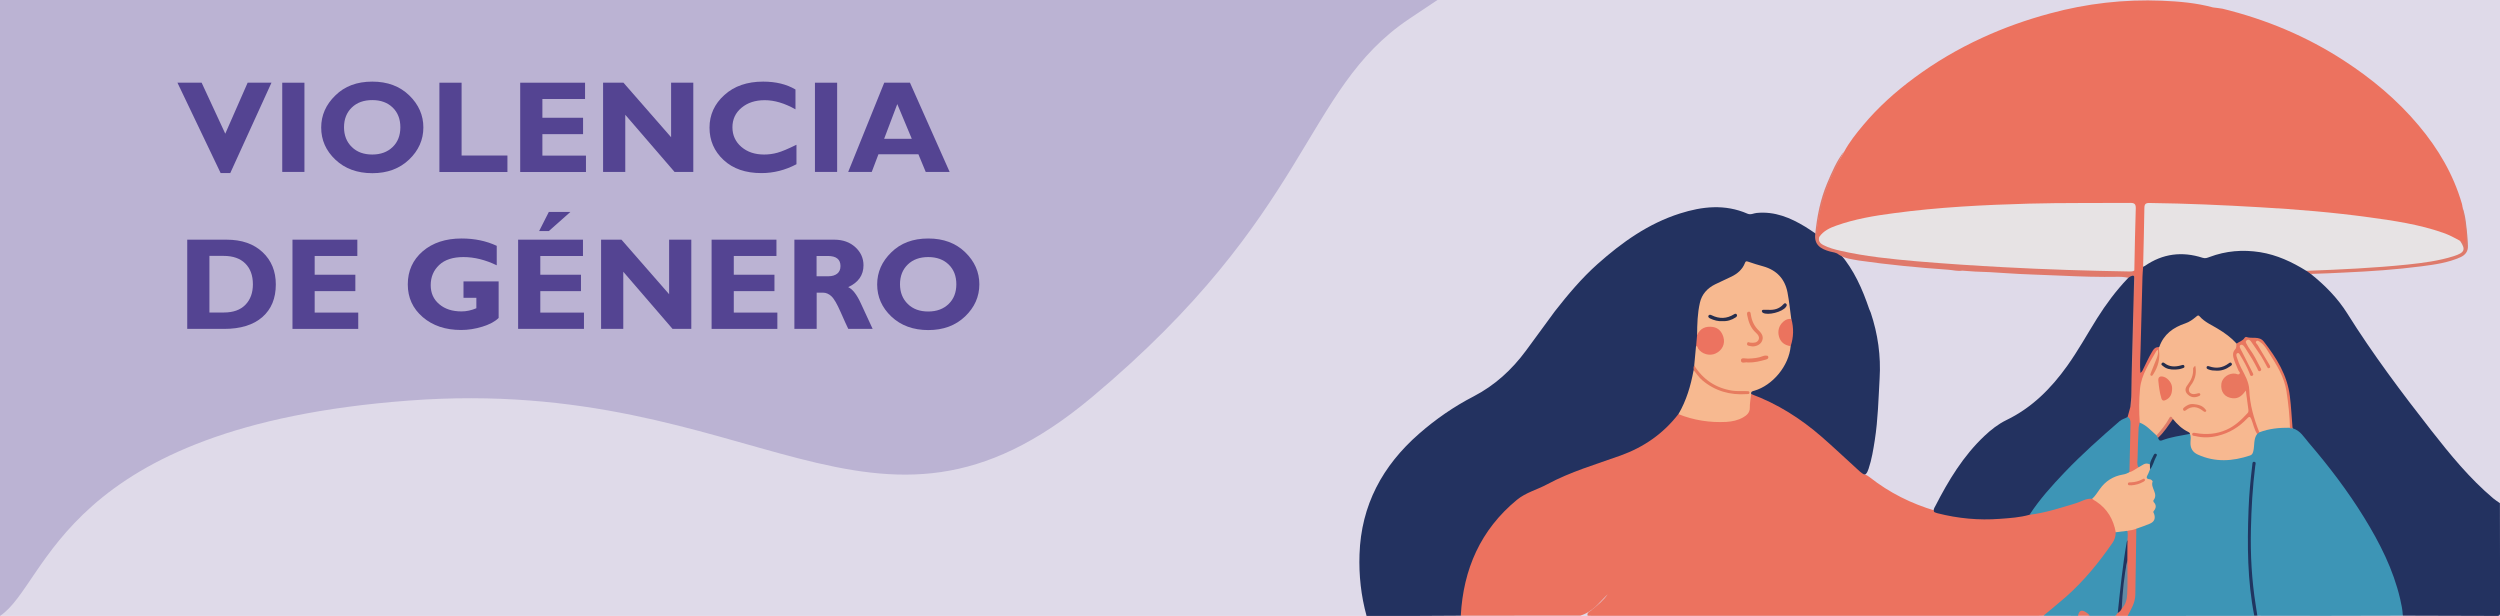 <?xml version="1.0" encoding="utf-8"?>
<!-- Generator: Adobe Illustrator 28.6.0, SVG Export Plug-In . SVG Version: 9.03 Build 54939)  -->
<!DOCTYPE svg PUBLIC "-//W3C//DTD SVG 1.1//EN" "http://www.w3.org/Graphics/SVG/1.1/DTD/svg11.dtd">
<svg version="1.1" id="Capa_1" xmlns:x="http://ns.adobe.com/Extensibility/1.0/" xmlns:i="http://ns.adobe.com/AdobeIllustrator/10.0/" xmlns:graph="http://ns.adobe.com/Graphs/1.0/"
	 xmlns="http://www.w3.org/2000/svg" xmlns:xlink="http://www.w3.org/1999/xlink" x="0px" y="0px" viewBox="0 0 276 68"
	 style="enable-background:new 0 0 276 68;" xml:space="preserve">
<style type="text/css">
	.Sombra_x0020_paralela{fill:none;}
	.Esquinas_x0020_redondeadas_x0020_2_x0020_pt_x002E_{fill:#FFFFFF;stroke:#000000;stroke-miterlimit:10;}
	.Reflejo_x0020_vivo_x0020_X{fill:none;}
	.Bisel_x0020_suave{fill:url(#SVGID_1_);}
	.Atardecer{fill:#FFFFFF;}
	.Follaje_GS{fill:#FFDD00;}
	.Pompadour_GS{fill-rule:evenodd;clip-rule:evenodd;fill:#51AEE2;}
	.st0{fill:#DFDAE9;}
	.st1{fill:#BBB3D3;}
	.st2{fill:#EC725F;}
	.st3{fill:#233260;}
	.st4{fill:#E0796B;}
	.st5{fill:#DE7A6B;}
	.st6{fill:#3D95B6;}
	.st7{fill:#EB725F;}
	.st8{fill:#203560;}
	.st9{fill:#E77462;}
	.st10{fill:#E7E3E4;}
	.st11{fill:#F7B890;}
	.st12{fill:#F7B990;}
	.st13{fill:#E77E5F;}
	.st14{fill:#EC7360;}
	.st15{fill:#EB735E;}
	.st16{fill:#E77C5F;}
	.st17{fill:#E9775F;}
	.st18{fill:#24315E;}
	.st19{fill:#DE7C69;}
	.st20{fill:#1C385D;}
	.st21{fill:#20345F;}
	.st22{fill:#6189A4;}
	.st23{fill:#EB745D;}
	.st24{fill:#E57B5D;}
	.st25{fill:#292E4F;}
	.st26{fill:#E67C5E;}
	.st27{fill:#252D4B;}
	.st28{fill:#E87960;}
	.st29{fill:#E87C5E;}
	.st30{fill:#E87A5D;}
	.st31{fill:#252D4D;}
	.st32{fill:#272D51;}
	.st33{fill:#544492;}
</style>
<linearGradient id="SVGID_1_" gradientUnits="userSpaceOnUse" x1="0" y1="0" x2="0.707" y2="0.707">
	<stop  offset="0" style="stop-color:#E6E6EB"/>
	<stop  offset="0.174" style="stop-color:#E2E2E6"/>
	<stop  offset="0.352" style="stop-color:#D5D4D8"/>
	<stop  offset="0.532" style="stop-color:#C0BFC2"/>
	<stop  offset="0.714" style="stop-color:#A4A2A4"/>
	<stop  offset="0.895" style="stop-color:#828282"/>
	<stop  offset="1" style="stop-color:#6B6E6E"/>
</linearGradient>
<rect class="st0" width="276" height="68"/>
<path class="st1" d="M0,68c5.41-3.59,6.72-20.9,45.17-23.78c38.45-2.88,51.01,20.01,75.33-0.33S143.79,9.98,155.55,2.1
	c3.14-2.1,3.14-2.1,3.14-2.1H0V68z"/>
<path class="st2" d="M245.36,0.96c4.77,1.17,9.25,3.03,13.38,5.71c3.1,2.01,5.91,4.35,8.29,7.19c2.15,2.56,3.82,5.39,4.76,8.62
	c0.04,0.12,0.05,0.25,0.07,0.37c0.23,1.24,0.49,2.48,0.49,3.76c0,0.16,0.1,0.33-0.09,0.44c-0.19,0.1-0.3-0.06-0.42-0.15
	c-0.09-0.07-0.19-0.1-0.3-0.11c-2.21-1.19-4.64-1.68-7.08-2.09c-1.99-0.34-3.98-0.63-5.99-0.83c-2.22-0.22-4.44-0.45-6.68-0.57
	c-2.74-0.14-5.47-0.38-8.22-0.44c-1.89-0.04-3.78-0.2-5.67-0.19c-0.91,0-0.94,0.02-0.92,0.91c0.04,1.95-0.11,3.89-0.16,5.83
	c-0.14,1.47,0.05,2.94-0.15,4.41c-0.03,0.24-0.03,0.47-0.02,0.71c0.06,1.98-0.1,3.96-0.13,5.94c0.26-0.55,0.5-1.12,0.84-1.64
	c0.23-0.35,0.49-0.7,1.01-0.58c0.12,0.09,0.13,0.21,0.11,0.34c-0.02,0.06-0.05,0.11-0.1,0.16c-0.52,0.55-0.72,1.29-1.1,1.93
	c-0.7,1.18-0.91,2.46-0.87,3.81c0.02,0.76,0.05,1.53-0.03,2.29c-0.07,1.59-0.09,3.19-0.19,4.78c-0.3,0.58-0.68,0.77-1.17,0.58
	c-0.08-0.11-0.12-0.23-0.12-0.35c0.01-1.15-0.06-2.31,0.05-3.46c0.07-0.73,0.17-1.47-0.13-2.19c-0.11-0.49,0.02-0.92,0.27-1.34
	c0.18-0.19,0.18-0.43,0.18-0.66c0-0.49-0.01-0.98,0-1.47c0.08-3.39,0.3-6.78,0.23-10.17c-0.01-0.66,0.23-1.34-0.07-1.98
	c-0.12-0.26-0.15-0.47-0.06-0.72c0.09-1.91,0.2-3.81,0.17-5.72c-0.03-1.52,0.16-1.38-1.37-1.39c-3.1,0-6.2-0.03-9.3,0.01
	c-2.09,0.03-4.18,0.13-6.27,0.24c-2.29,0.11-4.57,0.29-6.85,0.53c-2.93,0.31-5.86,0.68-8.68,1.61c-0.77,0.25-1.44,0.7-2.1,1.15
	c-0.35,0.08-0.48-0.08-0.45-0.41c0.12-1.43,0.41-2.82,0.83-4.2c0.53-1.72,1.34-3.31,2.24-4.86c0.58-1.08,1.34-2.03,2.12-2.96
	c1.65-1.97,3.56-3.68,5.63-5.21c2.34-1.73,4.84-3.2,7.48-4.41c2.43-1.12,4.94-2.01,7.52-2.7c4.05-1.1,8.17-1.57,12.36-1.4
	c1.89,0.08,3.77,0.24,5.61,0.74C244.64,0.86,245,0.9,245.36,0.96z"/>
<path class="st3" d="M161.27,67.97c-1.8,0.01-3.59,0.02-5.39,0.03c-1.67,0-3.34,0-5.01,0c-0.61-2.23-0.86-4.49-0.78-6.8
	c0.18-5.43,2.54-9.79,6.58-13.32c1.84-1.61,3.85-3,6.02-4.12c2.35-1.22,4.22-2.94,5.78-5.05c1.07-1.45,2.13-2.9,3.19-4.35
	c1.45-1.85,2.95-3.64,4.71-5.21c2.7-2.4,5.6-4.47,9.09-5.58c2.48-0.79,4.98-1.06,7.46,0.02c0.36,0.16,0.68-0.05,1.01-0.08
	c2.01-0.2,3.74,0.53,5.4,1.54c0.37,0.23,0.73,0.48,1.09,0.72c0.11,0.07,0.11,0.18,0.11,0.29c0,0.84,0.57,1.17,1.25,1.42
	c0.45,0.17,0.97,0.18,1.35,0.52c1.55,1.79,2.48,3.91,3.23,6.12c0.05,0.14,0.12,0.26,0.17,0.4c0.79,2.36,1.13,4.78,0.98,7.26
	c-0.13,2.27-0.18,4.54-0.53,6.79c-0.17,1.08-0.34,2.15-0.69,3.19c-0.08,0.23-0.16,0.45-0.34,0.61c-0.4,0.2-0.65-0.09-0.9-0.31
	c-0.93-0.82-1.82-1.67-2.72-2.52c-1.65-1.55-3.42-2.94-5.36-4.1c-0.97-0.58-1.98-1.07-3.02-1.51c-0.25-0.11-0.52-0.17-0.7-0.41
	c-0.1-0.26,0.03-0.44,0.26-0.51c2.44-0.71,3.44-2.61,4.06-4.84c0.19-0.95,0.14-1.91,0.07-2.87c-0.19-0.87-0.23-1.76-0.39-2.64
	c-0.28-1.54-1.05-2.65-2.64-3.08c-0.05-0.01-0.11-0.03-0.16-0.05c-0.93-0.4-1.76-0.53-2.38,0.56c-0.24,0.42-0.75,0.61-1.21,0.81
	c-0.53,0.23-1.08,0.45-1.58,0.75c-0.85,0.52-1.36,1.25-1.5,2.23c-0.14,1.04-0.18,2.1-0.27,3.14c0,0.43,0.02,0.87-0.15,1.28
	c0.08,0.66-0.05,1.31-0.11,1.97c-0.07,0.2-0.15,0.39-0.12,0.61c-0.22,1.44-0.56,2.85-1.25,4.15c-0.13,0.24-0.26,0.48-0.42,0.7
	c-1,1.55-2.44,2.63-3.99,3.57c-1.62,0.99-3.43,1.5-5.21,2.1c-1.44,0.48-2.86,0.98-4.21,1.68c-0.7,0.36-1.39,0.72-2.13,0.98
	c-1.8,0.62-3.17,1.84-4.38,3.25c-2.39,2.78-3.68,6.03-3.99,9.68C161.53,67.33,161.54,67.69,161.27,67.97z"/>
<path class="st4" d="M203,28.11c-0.27-0.24-0.63-0.25-0.96-0.34c-1.03-0.28-1.81-0.74-1.63-2c0.19-1.9,0.56-3.75,1.3-5.52
	c0.52-1.23,1.04-2.46,1.86-3.53c-0.38,0.79-0.78,1.58-1.17,2.36c-0.61,1.22-1.02,2.52-1.35,3.85c-0.22,0.9-0.41,1.79-0.42,2.72
	c0,0.19-0.05,0.42,0.22,0.49c0.31,0.65,0.9,0.89,1.54,1.09c1.5,0.45,3.05,0.66,4.6,0.87c1.4,0.19,2.81,0.33,4.22,0.48
	c1.16,0.12,2.32,0.2,3.47,0.28c2.7,0.19,5.4,0.37,8.1,0.47c1.72,0.06,3.45,0.15,5.17,0.21c2.4,0.09,4.8,0.15,7.19,0.21
	c0.17,0,0.33,0.02,0.47,0.12c-0.08,0.18-0.23,0.27,0.02,0.55c0.28,0.33,0.14,0.92,0.08,1.38c-0.15,1.2-0.1,2.4-0.08,3.6
	c0.04,3.02-0.34,6.03-0.23,9.05c0.01,0.2,0,0.41-0.23,0.51c-0.19-0.16-0.22-0.38-0.18-0.6c0.1-0.56,0.07-1.12,0.06-1.69
	c-0.03-2.16,0.11-4.32,0.15-6.48c0.03-1.36,0.04-2.72,0.08-4.08c0.01-0.22,0.03-0.43,0.07-0.65c0.04-0.26,0.11-0.55-0.14-0.76
	c-0.43-0.07-0.86-0.15-1.29-0.14c-2.14,0.04-4.29-0.03-6.43-0.13c-2.05-0.1-4.09-0.13-6.14-0.28c-1.1-0.08-2.21-0.14-3.32-0.17
	l-1.4-0.1c-0.51,0.08-1.01-0.06-1.52-0.1c-3.31-0.23-6.62-0.55-9.9-1.02C204.48,28.62,203.68,28.56,203,28.11z"/>
<path class="st3" d="M238.34,38.33c-0.46-0.05-0.64,0.32-0.81,0.61c-0.33,0.56-0.6,1.16-0.89,1.75c-0.08,0.16-0.12,0.34-0.34,0.48
	c-0.08-0.92,0-1.79,0.02-2.67c0.06-2.65,0.14-5.31,0.21-7.96c0.01-0.36,0.05-0.73,0.07-1.09c0.53-0.81,1.41-1.06,2.26-1.32
	c1.32-0.41,2.66-0.37,3.98,0c0.44,0.12,0.83,0.09,1.27-0.05c3.57-1.21,6.92-0.58,10.09,1.32c0.14,0.08,0.28,0.17,0.41,0.27
	c0.16,0.2,0.49,0.25,0.5,0.57c1.56,1.25,2.95,2.65,4.02,4.35c2.82,4.5,6.01,8.75,9.28,12.93c2.09,2.67,4.23,5.29,6.83,7.49
	c0.23,0.2,0.5,0.36,0.75,0.54c0,4.02,0.01,8.04,0.02,12.06c0,0.25-0.02,0.39-0.34,0.39c-3.46-0.02-6.92-0.02-10.38-0.03
	c-0.24-0.19-0.25-0.47-0.3-0.74c-0.41-2.57-1.39-4.93-2.57-7.22c-2.07-4-4.79-7.56-7.65-11.01c-0.53-0.64-1.12-1.23-1.75-1.77
	c-0.2-1.23-0.15-2.48-0.36-3.71c-0.12-0.66-0.21-1.33-0.51-1.93c-0.61-1.21-1.21-2.43-2.06-3.51c-0.33-0.42-0.69-0.57-1.26-0.63
	c-0.61-0.07-1.01,0.05-1.45,0.38c-0.11,0.08-0.24,0.17-0.39,0.17c-0.13,0-0.25-0.06-0.34-0.15c-0.9-0.87-2.05-1.38-3.03-2.12
	c-0.71-0.54-1.23-0.65-1.91-0.04c-0.28,0.25-0.69,0.32-1.04,0.46c-0.82,0.34-1.45,0.88-1.84,1.7
	C238.71,38.07,238.65,38.34,238.34,38.33z"/>
<path class="st5" d="M255.11,30.24c-0.16-0.11-0.32-0.23-0.48-0.34c0.14-0.29,0.42-0.26,0.66-0.26c2.4-0.03,4.79-0.2,7.18-0.36
	c2.32-0.15,4.64-0.36,6.92-0.84c0.62-0.13,1.25-0.27,1.82-0.56c0.54-0.27,0.55-0.32,0.37-0.92c-0.04-0.12-0.07-0.25,0.01-0.37
	c0.14-0.01,0.25,0.04,0.34,0.14c0.07,0.08,0.11,0.18,0.21,0.24c0.25-0.76,0.04-1.46-0.04-2.16c-0.07-0.66-0.25-1.31-0.26-1.98
	c0.38,1.02,0.44,2.09,0.55,3.15c0.04,0.38,0.05,0.76,0.07,1.14c0.03,0.62-0.27,1.03-0.83,1.28c-1.37,0.61-2.83,0.81-4.29,1
	c-2.83,0.37-5.68,0.56-8.54,0.69C257.58,30.16,256.34,30.2,255.11,30.24z"/>
<path class="st2" d="M161.27,67.97c0.28-5.13,2.18-9.48,6.2-12.79c0.98-0.81,2.24-1.12,3.33-1.71c2.58-1.39,5.38-2.2,8.11-3.18
	c2.56-0.92,4.71-2.41,6.38-4.57c0.34-0.21,0.63-0.01,0.94,0.09c1.66,0.53,3.34,0.7,5.07,0.44c0.35-0.05,0.66-0.19,0.97-0.35
	c0.46-0.24,0.7-0.6,0.7-1.14c0-0.44-0.07-0.92,0.35-1.26c2.9,1.07,5.47,2.7,7.79,4.72c1.3,1.13,2.55,2.32,3.83,3.48
	c0.27,0.24,0.52,0.51,0.85,0.68c0.25,0.02,0.44,0.17,0.63,0.31c2.17,1.71,4.6,2.92,7.25,3.7c0.81,0.12,1.59,0.38,2.4,0.48
	c1.76,0.2,3.52,0.37,5.3,0.12c0.86-0.12,1.72-0.23,2.59-0.33c2-0.35,3.95-0.92,5.87-1.58c0.35-0.12,0.7-0.32,1.1-0.18
	c1.66,0.76,2.53,2.09,2.8,3.86c0.06,0.58-0.18,1.08-0.5,1.52c-1.65,2.25-3.38,4.43-5.56,6.21c-0.66,0.54-1.24,1.18-2.08,1.48
	c-0.16,0-0.33,0.01-0.49,0.01c-16.48,0-32.96,0-49.45,0c-0.13,0-0.25,0-0.38-0.01c-0.1-0.34,0.2-0.42,0.38-0.57
	c0.71-0.57,1.4-1.15,1.83-1.79c-0.85,0.83-1.64,1.95-3.01,2.35C170.07,67.97,165.67,67.97,161.27,67.97z"/>
<path class="st6" d="M253.12,47.29c0.84,0.24,1.24,0.98,1.75,1.57c2.24,2.61,4.32,5.34,6.12,8.26c1.73,2.81,3.22,5.73,3.98,8.97
	c0.14,0.62,0.28,1.24,0.3,1.88c-2.92,0.01-5.85,0.02-8.77,0.02c-2.43,0-4.87-0.01-7.3-0.01c-0.16-0.14-0.24-0.33-0.26-0.52
	c-0.15-1.29-0.36-2.58-0.47-3.87c-0.12-1.47-0.13-2.94-0.13-4.41c0-1.58,0.02-3.16,0.17-4.74c0.08-0.83,0.1-1.66,0.22-2.34
	c-0.15,1.89-0.32,3.91-0.37,5.95c-0.03,1.57,0,3.13,0.04,4.69c0.04,1.4,0.23,2.81,0.47,4.2c0.06,0.34,0.22,0.7,0,1.05
	c-4.66,0-9.32,0.01-13.98,0.01c-0.13-0.27,0-0.49,0.11-0.72c0.37-0.74,0.55-1.52,0.52-2.36c-0.03-1.14-0.05-2.29,0-3.43
	c0.05-0.99,0.05-1.99,0.17-2.98c0.07-0.26,0.28-0.36,0.51-0.45c0.29-0.11,0.58-0.22,0.86-0.34c0.43-0.18,0.56-0.46,0.59-0.97
	c0.04-0.62-0.09-1.24,0.03-1.86c0.04-0.2,0.04-0.4-0.07-0.58c-0.13-0.21-0.16-0.44-0.14-0.68c0.02-0.19,0-0.39-0.2-0.46
	c-0.51-0.19-0.46-0.53-0.29-0.92c0.07-0.17,0.12-0.34,0.22-0.5c0.3-0.31,0.34-0.74,0.56-1.09c-0.13,0.21-0.18,0.46-0.35,0.64
	c-0.45,0.03-0.84,0.36-1.32,0.29c-0.2-0.32-0.11-0.67-0.1-1.01c0.02-1.1,0.06-2.2,0.11-3.3c0.01-0.21,0.08-0.42,0.12-0.63
	c0.2-0.14,0.39-0.05,0.55,0.07c0.51,0.37,1.03,0.73,1.39,1.26c0.08,0.11,0.16,0.2,0.25,0.3c0.25,0.18,0.48,0.01,0.72-0.04
	c0.89-0.19,1.76-0.54,2.7-0.41c0.28,0.23,0.28,0.55,0.24,0.85c-0.09,0.8,0.33,1.24,1.01,1.48c1.67,0.6,3.35,0.54,5.03,0
	c0.27-0.09,0.41-0.27,0.46-0.55c0.03-0.23,0.06-0.47,0.1-0.7c0.06-0.39,0.09-0.8,0.4-1.1c0.09-0.09,0.18-0.16,0.3-0.21
	c1.05-0.51,2.16-0.65,3.32-0.54C252.85,47.1,253.03,47.1,253.12,47.29z"/>
<path class="st6" d="M225.59,67.98c0.83-0.7,1.68-1.38,2.5-2.1c1.99-1.76,3.65-3.8,5.15-5.98c0.23-0.34,0.34-0.72,0.33-1.13
	c0.41-0.39,0.87-0.41,1.36-0.18c0.23,0.34,0.16,0.71,0.13,1.08c-0.34,1.43-0.5,2.88-0.7,4.33c-0.16,1.2-0.17,2.41-0.44,3.6
	c-0.03,0.23-0.21,0.3-0.38,0.39c-0.95,0-1.9,0-2.84,0c-0.43-0.17-0.86-0.53-1.29,0C228.14,67.98,226.86,67.98,225.59,67.98z"/>
<path class="st7" d="M234.87,59.64c0.04-0.34,0.05-0.69-0.01-1.03c0.28-0.32,0.61-0.39,0.99-0.23c-0.04,2.43-0.06,4.86-0.11,7.29
	c-0.02,0.86-0.45,1.58-0.85,2.32c-0.45,0-0.89,0-1.34,0c0.08-0.11,0.16-0.22,0.25-0.32c0.11-0.23,0.22-0.45,0.37-0.66
	c0.35-0.48,0.45-1.04,0.47-1.6c0.05-1.2,0.12-2.4,0.05-3.6C234.75,61.08,234.77,60.36,234.87,59.64z"/>
<path class="st8" d="M248.87,67.98c-0.76-3.88-0.78-7.8-0.63-11.73c0.06-1.63,0.21-3.26,0.41-4.88c0.02-0.16-0.01-0.4,0.2-0.39
	c0.27,0.02,0.15,0.29,0.13,0.44c-0.29,2.35-0.43,4.7-0.48,7.06c-0.06,2.78,0.09,5.56,0.53,8.31c0.06,0.39,0.12,0.79,0.18,1.18
	C249.09,67.98,248.98,67.98,248.87,67.98z"/>
<path class="st9" d="M229.41,67.98c0.11-0.57,0.4-0.71,0.86-0.4c0.16,0.11,0.34,0.22,0.44,0.4
	C230.27,67.98,229.84,67.98,229.41,67.98z"/>
<path class="st3" d="M224.06,56.83c-1.07,0.3-2.17,0.37-3.27,0.45c-2.33,0.18-4.63-0.04-6.9-0.62c-0.12-0.03-0.24-0.08-0.35-0.13
	c-0.14-0.25,0.01-0.46,0.12-0.66c1.45-2.83,3.08-5.53,5.42-7.74c0.73-0.69,1.52-1.31,2.42-1.75c2.82-1.36,4.94-3.49,6.73-6
	c1.2-1.68,2.19-3.48,3.28-5.22c0.99-1.57,2.09-3.06,3.38-4.41c0.16-0.17,0.34-0.26,0.56-0.32c0.2,0,0.16,0.14,0.16,0.27
	c-0.08,3.05-0.16,6.11-0.24,9.16c-0.03,1.2-0.06,2.4-0.07,3.6c0,0.49-0.06,0.98-0.11,1.47c-0.1,0.37-0.2,0.74-0.3,1.1
	c-0.08,0.37-0.47,0.36-0.69,0.55c-0.94,0.81-1.87,1.62-2.78,2.45c-1.59,1.45-3.12,2.95-4.55,4.54c-0.78,0.87-1.51,1.77-2.21,2.7
	C224.49,56.51,224.31,56.71,224.06,56.83z"/>
<path class="st10" d="M235.63,29.86c-0.17,0.13-0.38,0.11-0.58,0.11c-4.61-0.08-9.21-0.22-13.81-0.47c-3.2-0.17-6.4-0.38-9.59-0.65
	c-2.84-0.25-5.69-0.53-8.48-1.17c-0.64-0.15-1.27-0.31-1.86-0.62c-0.39-0.2-0.6-0.46-0.46-0.91c0.46-0.66,1.16-0.99,1.87-1.24
	c2.05-0.73,4.18-1.09,6.33-1.37c4.96-0.67,9.96-0.92,14.96-1.06c3.73-0.1,7.46-0.05,11.2-0.08c0.44,0,0.59,0.14,0.58,0.6
	C235.71,25.27,235.68,27.56,235.63,29.86z"/>
<path class="st10" d="M271.59,26.59c0.65,0.96,0.52,1.3-0.7,1.69c-1.64,0.52-3.34,0.74-5.04,0.92c-3.73,0.39-7.48,0.56-11.23,0.7
	c-1.58-0.98-3.24-1.76-5.11-2.06c-1.91-0.3-3.76-0.15-5.57,0.53c-0.25,0.09-0.47,0.19-0.77,0.09c-2.26-0.73-4.4-0.47-6.38,0.9
	c-0.06,0.04-0.13,0.06-0.19,0.09c0.05-2.17,0.11-4.33,0.14-6.5c0.01-0.43,0.15-0.55,0.58-0.54c4.06,0.05,8.12,0.23,12.18,0.47
	c4.03,0.23,8.06,0.56,12.06,1.11c2.75,0.38,5.52,0.78,8.16,1.71C270.38,25.93,270.99,26.25,271.59,26.59z"/>
<path class="st11" d="M249.19,47.91c-0.42,0.56-0.27,1.26-0.42,1.88c-0.06,0.24-0.12,0.41-0.35,0.49c-1.93,0.65-3.86,0.78-5.77-0.09
	c-0.6-0.27-0.86-0.73-0.82-1.39c0.02-0.3,0.07-0.62-0.06-0.91c-0.89-0.2-1.43-0.88-2-1.5c-0.21-0.15-0.24,0.06-0.31,0.17
	c-0.3,0.48-0.63,0.93-1.02,1.33c-0.1,0.1-0.18,0.23-0.36,0.18c-0.59-0.51-1.09-1.12-1.85-1.41c-0.09-1.25-0.09-2.5,0.03-3.75
	c0.15-1.58,1.05-2.82,1.79-4.14c0.04-0.07,0.14-0.11,0.21-0.17c0.17,0.87-0.15,1.62-0.48,2.21c0.41-0.58,0.52-1.39,0.56-2.22
	c0-0.09,0-0.18,0-0.27c0.02-0.01,0.04-0.01,0.05-0.03c0.49-1.39,1.53-2.14,2.87-2.59c0.45-0.15,0.84-0.44,1.2-0.74
	c0.13-0.1,0.22-0.22,0.39-0.02c0.54,0.61,1.29,0.93,1.97,1.34c0.77,0.46,1.49,0.98,2.09,1.64c0.2,0.18,0.2,0.43,0.07,0.6
	c-0.51,0.66-0.13,1.24,0.13,1.83c0.08,0.18,0.17,0.36,0.23,0.55c0.14,0.42,0.02,0.58-0.42,0.56c-0.32-0.01-0.61,0.01-0.89,0.18
	c-0.55,0.34-0.74,1.11-0.39,1.62c0.36,0.53,1.19,0.63,1.7,0.21c0.71-0.58,0.73-0.59,0.89,0.32c0.09,0.48,0.06,0.97,0.17,1.45
	c0.06,0.25-0.09,0.45-0.26,0.63c-1.39,1.51-3.04,2.38-5.15,2.17c-0.11-0.01-0.22,0-0.33-0.01c1.08,0.11,2.14,0.04,3.14-0.42
	c0.73-0.34,1.39-0.77,1.96-1.35c0.55-0.56,0.74-0.52,1.02,0.19C248.97,46.93,249.21,47.38,249.19,47.91z"/>
<path class="st6" d="M224.06,56.83c1.11-1.71,2.48-3.22,3.88-4.69c1.91-2,3.97-3.83,6.06-5.64c0.28-0.24,0.61-0.29,0.89-0.47
	c0.28,0.15,0.32,0.39,0.32,0.69c-0.05,1.81-0.08,3.61-0.12,5.42c-0.06,0.31-0.33,0.38-0.57,0.41c-1.27,0.21-2.17,0.94-2.84,2
	c-0.16,0.26-0.33,0.54-0.7,0.52c-0.67-0.08-1.21,0.31-1.81,0.49C227.48,56.06,225.81,56.63,224.06,56.83z"/>
<path class="st12" d="M230.97,55.07c0.34-0.3,0.57-0.69,0.83-1.05c0.63-0.9,1.49-1.45,2.57-1.63c0.26-0.04,0.48-0.13,0.71-0.25
	c0.38-0.11,0.68-0.36,1.02-0.55c0.4-0.19,0.74-0.61,1.25-0.31c0.2,0.18,0.11,0.36,0.01,0.54c-0.06,0.15-0.12,0.29-0.18,0.44
	c-0.1,0.27-0.45,0.62,0.21,0.66c0.1,0.01,0.28,0.2,0.26,0.24c-0.27,0.7,0.67,1.35,0.1,2.06c-0.03,0.04-0.02,0.16,0.01,0.2
	c0.33,0.34,0.29,0.67,0,1.01c-0.08,0.1,0.01,0.2,0.05,0.3c0.18,0.5,0.03,0.88-0.48,1.09c-0.48,0.21-0.99,0.37-1.48,0.55
	c-0.32,0.13-0.65,0.19-0.99,0.23c-0.43,0.05-0.85,0.11-1.28,0.16c-0.26-1.42-0.93-2.58-2.15-3.39
	C231.27,55.28,231.12,55.18,230.97,55.07z"/>
<path class="st13" d="M238.34,38.59c0.16,0.98-0.07,1.87-0.6,2.7c-0.07,0.1-0.12,0.26-0.28,0.18c-0.11-0.06-0.05-0.19-0.01-0.3
	c0.22-0.54,0.44-1.08,0.65-1.62c0.12-0.31,0.19-0.63,0.15-0.96C238.29,38.6,238.31,38.6,238.34,38.59z"/>
<path class="st12" d="M193.33,43.51c-0.05,0.5-0.16,1-0.15,1.51c0.01,0.52-0.33,0.83-0.74,1.06c-0.58,0.33-1.21,0.46-1.87,0.5
	c-1.82,0.09-3.58-0.18-5.27-0.86c0.88-1.5,1.36-3.14,1.67-4.84c0.2-0.03,0.31,0.1,0.4,0.23c1.3,1.64,3.03,2.29,4.72,2.27
	c-1.18,0.07-2.55-0.35-3.75-1.28c-0.58-0.45-1.16-0.94-1.3-1.74c0.07-0.71,0.13-1.42,0.2-2.14c0.3-0.15,0.36,0.15,0.49,0.28
	c0.57,0.58,1.43,0.61,1.99,0.06c0.53-0.52,0.54-1.28,0.02-1.85c-0.46-0.51-1.28-0.56-1.82-0.12c-0.18,0.15-0.29,0.38-0.56,0.4
	c0.01-1.2,0.04-2.4,0.31-3.57c0.21-0.94,0.83-1.61,1.68-2.03c0.6-0.3,1.22-0.56,1.82-0.86c0.65-0.32,1.19-0.78,1.46-1.47
	c0.07-0.18,0.12-0.26,0.34-0.18c0.56,0.2,1.14,0.37,1.71,0.53c1.47,0.42,2.37,1.38,2.66,2.87c0.19,0.98,0.28,1.97,0.42,2.96
	c-0.09,0.16-0.26,0.18-0.41,0.24c-0.5,0.24-0.75,0.64-0.79,1.19c-0.04,0.55,0.23,0.92,0.68,1.2c0.16,0.1,0.39,0.13,0.45,0.35
	c-0.19,2.15-1.96,4.32-4.03,4.92C193.46,43.19,193.28,43.23,193.33,43.51z"/>
<path class="st14" d="M187.36,36.98c0.35-0.75,0.97-1,1.75-0.88c0.62,0.1,0.97,0.52,1.15,1.1c0.23,0.75-0.12,1.49-0.87,1.83
	c-0.66,0.31-1.53,0.05-1.92-0.55c-0.06-0.1-0.04-0.27-0.22-0.27C187.28,37.8,187.32,37.39,187.36,36.98z"/>
<path class="st15" d="M197.69,38.21c-0.64-0.07-1.11-0.43-1.28-1.02c-0.18-0.61-0.05-1.22,0.47-1.68c0.26-0.23,0.55-0.35,0.89-0.29
	C198.04,36.22,198.02,37.22,197.69,38.21z"/>
<path class="st16" d="M187.04,40.34c0.98,1.57,2.38,2.5,4.21,2.79c0.53,0.08,1.05,0.02,1.58,0.05c0.12,0.01,0.29-0.03,0.31,0.14
	c0.02,0.22-0.18,0.18-0.31,0.19c-1.83,0.13-3.49-0.34-4.9-1.53c-0.37-0.31-0.64-0.74-0.95-1.11
	C186.96,40.69,186.95,40.51,187.04,40.34z"/>
<path class="st17" d="M249.19,47.91c-0.33-0.49-0.42-1.08-0.64-1.62c-0.14-0.35-0.25-0.32-0.47-0.08c-0.9,0.95-1.97,1.6-3.25,1.91
	c-0.82,0.2-1.65,0.23-2.48,0.02c-0.13-0.03-0.39,0-0.32-0.25c0.05-0.17,0.25-0.1,0.39-0.08c1.16,0.2,2.28,0.12,3.37-0.36
	c0.94-0.41,1.66-1.1,2.34-1.84c0.11-0.12,0.11-0.25,0.09-0.4c-0.09-0.66-0.18-1.33-0.28-2.09c-0.38,0.51-0.76,0.91-1.44,0.85
	c-0.87-0.08-1.38-0.69-1.26-1.62c0.09-0.68,0.87-1.22,1.58-1.09c0.14,0.03,0.3,0.14,0.41,0.02c0.14-0.15-0.06-0.26-0.11-0.38
	c-0.15-0.39-0.34-0.76-0.47-1.15c-0.13-0.4-0.23-0.82,0.11-1.18c0.17-0.18,0.12-0.41,0.14-0.62c0.29-0.23,0.69-0.3,0.9-0.65
	c0.03-0.05,0.14-0.12,0.18-0.1c0.63,0.24,1.43-0.15,1.95,0.52c1.39,1.79,2.58,3.68,2.87,6.01c0.15,1.19,0.2,2.38,0.3,3.57
	c-0.1-0.03-0.23,0.05-0.32-0.06c-0.32-0.46-0.25-1.01-0.29-1.52c-0.07-0.87-0.17-1.74-0.32-2.6c-0.25-1.45-1.02-2.68-1.78-3.89
	c-0.27-0.42-0.51-0.88-1.02-1.26c0.37,0.54,0.61,1.03,0.91,1.48c0.13,0.2,0.26,0.4,0.34,0.62c0.09,0.24,0.23,0.52-0.08,0.67
	c-0.28,0.13-0.42-0.13-0.54-0.33c-0.35-0.6-0.71-1.18-1.09-1.76c-0.17-0.27-0.34-0.55-0.64-0.71c0.3,0.62,0.7,1.18,1.01,1.79
	c0.14,0.27,0.31,0.54,0.41,0.83c0.06,0.2,0.1,0.42-0.13,0.52c-0.23,0.11-0.39-0.05-0.5-0.22c-0.33-0.57-0.64-1.14-0.99-1.7
	c-0.13-0.22-0.26-0.44-0.52-0.69c0.25,0.67,0.59,1.18,0.87,1.73c0.15,0.31,0.33,0.61,0.41,0.95c0.05,0.2,0.06,0.42-0.19,0.5
	c-0.21,0.07-0.35-0.07-0.44-0.24c-0.19-0.35-0.34-0.72-0.53-1.08c-0.14-0.27-0.29-0.55-0.52-0.89c0.11,0.49,0.27,0.87,0.48,1.21
	c0.6,0.97,0.89,2.03,0.95,3.15c0.05,1.05,0.38,2.03,0.7,3.02c0.1,0.3,0.31,0.59,0.13,0.94C249.35,47.79,249.27,47.85,249.19,47.91z"
	/>
<path class="st12" d="M249.43,47.73c-0.6-1.51-1.05-3.05-1.11-4.69c-0.04-0.9-0.5-1.66-0.9-2.43c-0.19-0.37-0.35-0.76-0.47-1.16
	c-0.05-0.15-0.12-0.37,0.04-0.45c0.19-0.1,0.27,0.13,0.35,0.26c0.38,0.62,0.73,1.26,1,1.93c0.06,0.14,0.08,0.38,0.3,0.3
	c0.23-0.09,0.07-0.3,0.01-0.42c-0.37-0.75-0.76-1.48-1.13-2.23c-0.12-0.25-0.4-0.63-0.16-0.76c0.26-0.14,0.48,0.29,0.64,0.54
	c0.43,0.67,0.86,1.35,1.21,2.07c0.06,0.14,0.12,0.38,0.33,0.26c0.2-0.11,0.04-0.3-0.03-0.43c-0.35-0.68-0.68-1.36-1.14-1.98
	c-0.12-0.16-0.22-0.33-0.31-0.51c-0.08-0.15-0.23-0.33,0-0.48c0.19-0.12,0.34-0.01,0.46,0.16c0.37,0.54,0.75,1.07,1.11,1.62
	c0.23,0.35,0.41,0.73,0.61,1.09c0.07,0.12,0.13,0.31,0.31,0.2c0.14-0.08,0.06-0.23,0-0.34c-0.44-0.73-0.88-1.46-1.31-2.2
	c-0.07-0.12-0.3-0.26-0.14-0.41c0.16-0.15,0.32,0.03,0.47,0.13c0.42,0.29,0.65,0.73,0.91,1.14c0.85,1.33,1.71,2.67,1.95,4.28
	c0.2,1.33,0.35,2.66,0.38,4C251.65,47.21,250.51,47.31,249.43,47.73z"/>
<path class="st18" d="M239.89,46.26c0.48,0.59,1.02,1.11,1.72,1.44c0.08,0.04,0.16,0.09,0.16,0.2c-1.04,0.2-2.1,0.34-3.1,0.72
	c-0.28,0.1-0.35-0.09-0.42-0.28c0.03-0.31,0.25-0.5,0.45-0.72c0.29-0.32,0.53-0.68,0.77-1.04
	C239.56,46.43,239.63,46.21,239.89,46.26z"/>
<path class="st19" d="M239.89,46.26c-0.52,0.72-0.97,1.48-1.65,2.07c-0.05-0.09-0.11-0.18-0.16-0.26c0.51-0.59,1.01-1.18,1.38-1.87
	C239.64,45.85,239.78,46.03,239.89,46.26z"/>
<path class="st20" d="M237.36,51.83c0-0.18-0.01-0.36-0.01-0.54c0.04-0.39,0.25-0.7,0.41-1.04c0.05-0.11,0.15-0.23,0.3-0.13
	c0.12,0.08,0.04,0.19-0.01,0.28C237.79,50.86,237.71,51.41,237.36,51.83z"/>
<path class="st21" d="M234.87,59.64c0,0.73-0.01,1.47-0.01,2.2c-0.14,0.9-0.14,1.81-0.2,2.71c-0.06,0.89-0.13,1.77-0.42,2.63
	c-0.08,0.22-0.24,0.38-0.44,0.49c0.28-2.61,0.53-5.23,0.99-7.82C234.8,59.77,234.84,59.7,234.87,59.64z"/>
<path class="st22" d="M234.24,67.17c0.09-1.79,0.25-3.58,0.62-5.33c0,1.27,0.05,2.54-0.02,3.8
	C234.82,66.19,234.67,66.76,234.24,67.17z"/>
<path class="st23" d="M239.8,42.84c0.01,0.63-0.18,1.07-0.7,1.32c-0.24,0.12-0.41,0.08-0.49-0.21c-0.19-0.63-0.27-1.28-0.33-1.92
	c-0.04-0.41,0.19-0.55,0.59-0.43C239.38,41.75,239.81,42.35,239.8,42.84z"/>
<path class="st24" d="M242.36,40.38c0.15,0.75,0.02,1.36-0.34,1.94c-0.1,0.15-0.22,0.29-0.3,0.45c-0.19,0.39,0.03,0.74,0.48,0.74
	c0.14,0,0.28-0.05,0.43-0.08c0.1-0.02,0.24-0.06,0.28,0.08c0.04,0.13-0.08,0.19-0.18,0.23c-0.44,0.19-0.85,0.15-1.21-0.2
	c-0.34-0.33-0.29-0.68-0.03-1.02c0.4-0.52,0.66-1.08,0.63-1.75C242.1,40.64,242.16,40.53,242.36,40.38z"/>
<path class="st25" d="M244.68,40.92c-0.29,0-0.58-0.02-0.85-0.13c-0.12-0.05-0.26-0.09-0.22-0.25c0.04-0.18,0.19-0.13,0.31-0.09
	c0.76,0.26,1.46,0.16,2.11-0.32c0.1-0.07,0.22-0.18,0.33-0.03c0.13,0.18-0.04,0.26-0.15,0.34
	C245.75,40.77,245.25,40.95,244.68,40.92z"/>
<path class="st26" d="M242.16,44.61c0.49,0.05,0.97,0.14,1.31,0.57c0.06,0.07,0.14,0.15,0.08,0.23c-0.08,0.11-0.2,0.06-0.29-0.01
	c-0.64-0.52-1.29-0.64-1.98-0.08c-0.08,0.06-0.18,0.06-0.24-0.03c-0.07-0.11-0.02-0.22,0.07-0.29
	C241.41,44.74,241.75,44.57,242.16,44.61z"/>
<path class="st27" d="M240.16,40.8c-0.58,0.02-1.02-0.08-1.38-0.4c-0.09-0.07-0.24-0.15-0.11-0.31c0.09-0.11,0.19-0.07,0.29,0
	c0.55,0.43,1.17,0.43,1.81,0.25c0.13-0.03,0.32-0.13,0.38,0.06c0.07,0.22-0.14,0.23-0.3,0.29C240.58,40.79,240.31,40.78,240.16,40.8
	z"/>
<path class="st28" d="M235.31,53.58c-0.15-0.03-0.39,0.07-0.39-0.17c0-0.19,0.21-0.15,0.34-0.16c0.44-0.02,0.85-0.12,1.24-0.33
	c0.09-0.05,0.21-0.14,0.28-0.02c0.09,0.15-0.04,0.22-0.15,0.29C236.22,53.42,235.78,53.55,235.31,53.58z"/>
<path class="st29" d="M193.28,37.83c0.32,0.02,0.66,0.03,0.84-0.27c0.19-0.33-0.04-0.62-0.26-0.82c-0.58-0.51-0.82-1.18-0.96-1.9
	c-0.04-0.18-0.08-0.4,0.17-0.43c0.19-0.02,0.2,0.17,0.22,0.31c0.1,0.7,0.38,1.3,0.91,1.8c0.33,0.32,0.56,0.73,0.28,1.22
	c-0.21,0.37-0.77,0.59-1.23,0.47c-0.16-0.04-0.42-0.02-0.37-0.29C192.94,37.64,193.16,37.86,193.28,37.83z"/>
<path class="st30" d="M192.96,40.02c-0.23-0.09-0.76,0.2-0.76-0.24c0-0.36,0.51-0.18,0.79-0.19c0.57-0.02,1.12-0.06,1.65-0.28
	c0.08-0.03,0.18-0.05,0.26-0.05c0.12,0,0.28-0.03,0.32,0.13c0.04,0.18-0.09,0.25-0.24,0.3C194.34,39.87,193.69,40.04,192.96,40.02z"
	/>
<path class="st31" d="M190.14,35.45c-0.47,0.04-0.9-0.09-1.32-0.28c-0.13-0.06-0.29-0.16-0.2-0.33c0.07-0.13,0.23-0.1,0.34-0.04
	c0.85,0.42,1.68,0.4,2.49-0.11c0.09-0.06,0.23-0.09,0.29,0.03c0.08,0.13,0,0.24-0.12,0.32C191.18,35.33,190.69,35.49,190.14,35.45z"
	/>
<path class="st32" d="M195.16,34.2c0.66,0.05,1.26-0.08,1.72-0.6c0.09-0.1,0.2-0.19,0.32-0.06c0.11,0.11,0.05,0.23-0.03,0.34
	c-0.37,0.56-2.01,0.98-2.55,0.65c-0.05-0.03-0.1-0.1-0.11-0.16c-0.02-0.11,0.07-0.16,0.17-0.17C194.83,34.2,195,34.2,195.16,34.2z"
	/>
<g>
	<path class="st33" d="M29.97,9.13l-4.55,9.98h-1.06l-4.77-9.98h2.67l2.61,5.63l2.47-5.63H29.97z"/>
	<path class="st33" d="M33.61,9.13v9.85h-2.45V9.13H33.61z"/>
	<path class="st33" d="M41.1,9.01c1.68,0,3.04,0.51,4.08,1.52c1.04,1.01,1.56,2.19,1.56,3.54c0,1.36-0.53,2.55-1.58,3.55
		c-1.05,1-2.4,1.5-4.05,1.5c-1.67,0-3.03-0.5-4.08-1.49s-1.57-2.18-1.57-3.55c0-1.35,0.52-2.53,1.56-3.54
		C38.06,9.51,39.42,9.01,41.1,9.01z M41.1,17.06c0.93,0,1.68-0.28,2.25-0.83c0.57-0.55,0.85-1.28,0.85-2.18
		c0-0.9-0.28-1.63-0.85-2.18c-0.57-0.55-1.32-0.82-2.25-0.82c-0.94,0-1.69,0.27-2.26,0.82c-0.57,0.55-0.86,1.28-0.86,2.18
		c0,0.9,0.29,1.62,0.86,2.18C39.41,16.79,40.17,17.06,41.1,17.06z"/>
	<path class="st33" d="M56.02,17.18v1.81h-7.51V9.13h2.45v8.04H56.02z"/>
	<path class="st33" d="M64.69,17.18v1.81h-7.26V9.13h7.16v1.8h-4.71V13h4.49v1.81h-4.49v2.37H64.69z"/>
	<path class="st33" d="M76.54,9.13v9.85h-2.07l-5.44-6.31v6.31h-2.45V9.13h2.25l5.26,6.02V9.13H76.54z"/>
	<path class="st33" d="M87.93,15.98v2.15c-1.23,0.65-2.52,0.98-3.87,0.98c-1.75,0-3.14-0.48-4.18-1.45
		c-1.04-0.97-1.55-2.16-1.55-3.57c0-1.41,0.55-2.62,1.64-3.6c1.09-0.99,2.52-1.48,4.28-1.48c1.41,0,2.59,0.29,3.57,0.87v2.19
		c-1.19-0.67-2.32-1.01-3.39-1.01c-1.05,0-1.9,0.28-2.57,0.84c-0.67,0.56-1,1.28-1,2.15c0,0.87,0.33,1.6,0.98,2.16
		c0.66,0.57,1.5,0.85,2.52,0.85c0.51,0,1-0.07,1.47-0.2C86.3,16.73,87,16.44,87.93,15.98z"/>
	<path class="st33" d="M92.42,9.13v9.85h-2.45V9.13H92.42z"/>
	<path class="st33" d="M100.46,9.13l4.38,9.85h-2.64l-0.81-1.95h-4.41l-0.74,1.95h-2.6l3.98-9.85H100.46z M100.66,15.32l-1.6-3.83
		l-1.45,3.83H100.66z"/>
	<path class="st33" d="M20.67,26.46h4.34c1.68,0,3,0.46,3.98,1.38c0.98,0.92,1.46,2.11,1.46,3.56c0,1.53-0.49,2.73-1.48,3.6
		c-0.99,0.87-2.4,1.31-4.23,1.31h-4.07V26.46z M23.12,28.26v6.24h1.6c1.04,0,1.83-0.29,2.38-0.86s0.82-1.32,0.82-2.26
		c0-0.97-0.28-1.73-0.84-2.29c-0.56-0.56-1.36-0.84-2.4-0.84H23.12z"/>
	<path class="st33" d="M39.55,34.5v1.81h-7.26v-9.85h7.16v1.8h-4.71v2.07h4.49v1.81h-4.49v2.37H39.55z"/>
	<path class="st33" d="M54.84,27.14v2.15c-1.26-0.61-2.48-0.91-3.68-0.91c-1.16,0-2.05,0.29-2.67,0.87
		c-0.62,0.58-0.94,1.33-0.94,2.23c0,0.87,0.31,1.57,0.94,2.1c0.63,0.54,1.45,0.8,2.47,0.8c0.54,0,1.08-0.12,1.63-0.35v-1.15h-1.42
		v-1.81h3.88v4.03c-0.39,0.39-0.98,0.71-1.78,0.96c-0.8,0.25-1.58,0.37-2.37,0.37c-1.72,0-3.12-0.47-4.23-1.42
		c-1.1-0.95-1.65-2.15-1.65-3.61c0-1.49,0.55-2.71,1.65-3.66c1.1-0.94,2.53-1.41,4.28-1.41C52.4,26.33,53.69,26.6,54.84,27.14z"/>
	<path class="st33" d="M64.47,34.5v1.81H57.2v-9.85h7.16v1.8h-4.71v2.07h4.49v1.81h-4.49v2.37H64.47z M62.97,23.4l-2.38,2.11h-1.07
		l1.07-2.11H62.97z"/>
	<path class="st33" d="M76.32,26.46v9.85h-2.07L68.81,30v6.31h-2.45v-9.85h2.25l5.26,6.02v-6.02H76.32z"/>
	<path class="st33" d="M85.82,34.5v1.81h-7.26v-9.85h7.16v1.8h-4.71v2.07h4.49v1.81h-4.49v2.37H85.82z"/>
	<path class="st33" d="M87.7,26.46h4.4c0.95,0,1.73,0.28,2.33,0.83c0.6,0.55,0.9,1.22,0.9,2c0,1.08-0.56,1.89-1.69,2.41
		c0.49,0.22,0.96,0.83,1.41,1.82c0.45,0.99,0.88,1.92,1.29,2.79h-2.69c-0.16-0.32-0.44-0.94-0.84-1.85c-0.4-0.91-0.74-1.5-1.03-1.76
		c-0.28-0.26-0.59-0.39-0.91-0.39h-0.71v4H87.7V26.46z M90.15,28.26v2.24h1.3c0.41,0,0.74-0.1,0.98-0.29
		c0.24-0.19,0.36-0.47,0.36-0.84c0-0.74-0.47-1.11-1.4-1.11H90.15z"/>
	<path class="st33" d="M102.48,26.33c1.68,0,3.04,0.51,4.08,1.52c1.04,1.01,1.56,2.19,1.56,3.54c0,1.36-0.53,2.55-1.58,3.55
		s-2.4,1.5-4.05,1.5c-1.67,0-3.03-0.5-4.08-1.49s-1.57-2.18-1.57-3.55c0-1.35,0.52-2.53,1.56-3.54
		C99.43,26.84,100.79,26.33,102.48,26.33z M102.48,34.39c0.93,0,1.68-0.28,2.25-0.83c0.57-0.55,0.85-1.28,0.85-2.18
		c0-0.9-0.28-1.63-0.85-2.18c-0.57-0.55-1.32-0.82-2.25-0.82c-0.94,0-1.69,0.27-2.26,0.82c-0.57,0.55-0.86,1.28-0.86,2.18
		c0,0.9,0.29,1.62,0.86,2.18C100.79,34.12,101.54,34.39,102.48,34.39z"/>
</g>
</svg>
